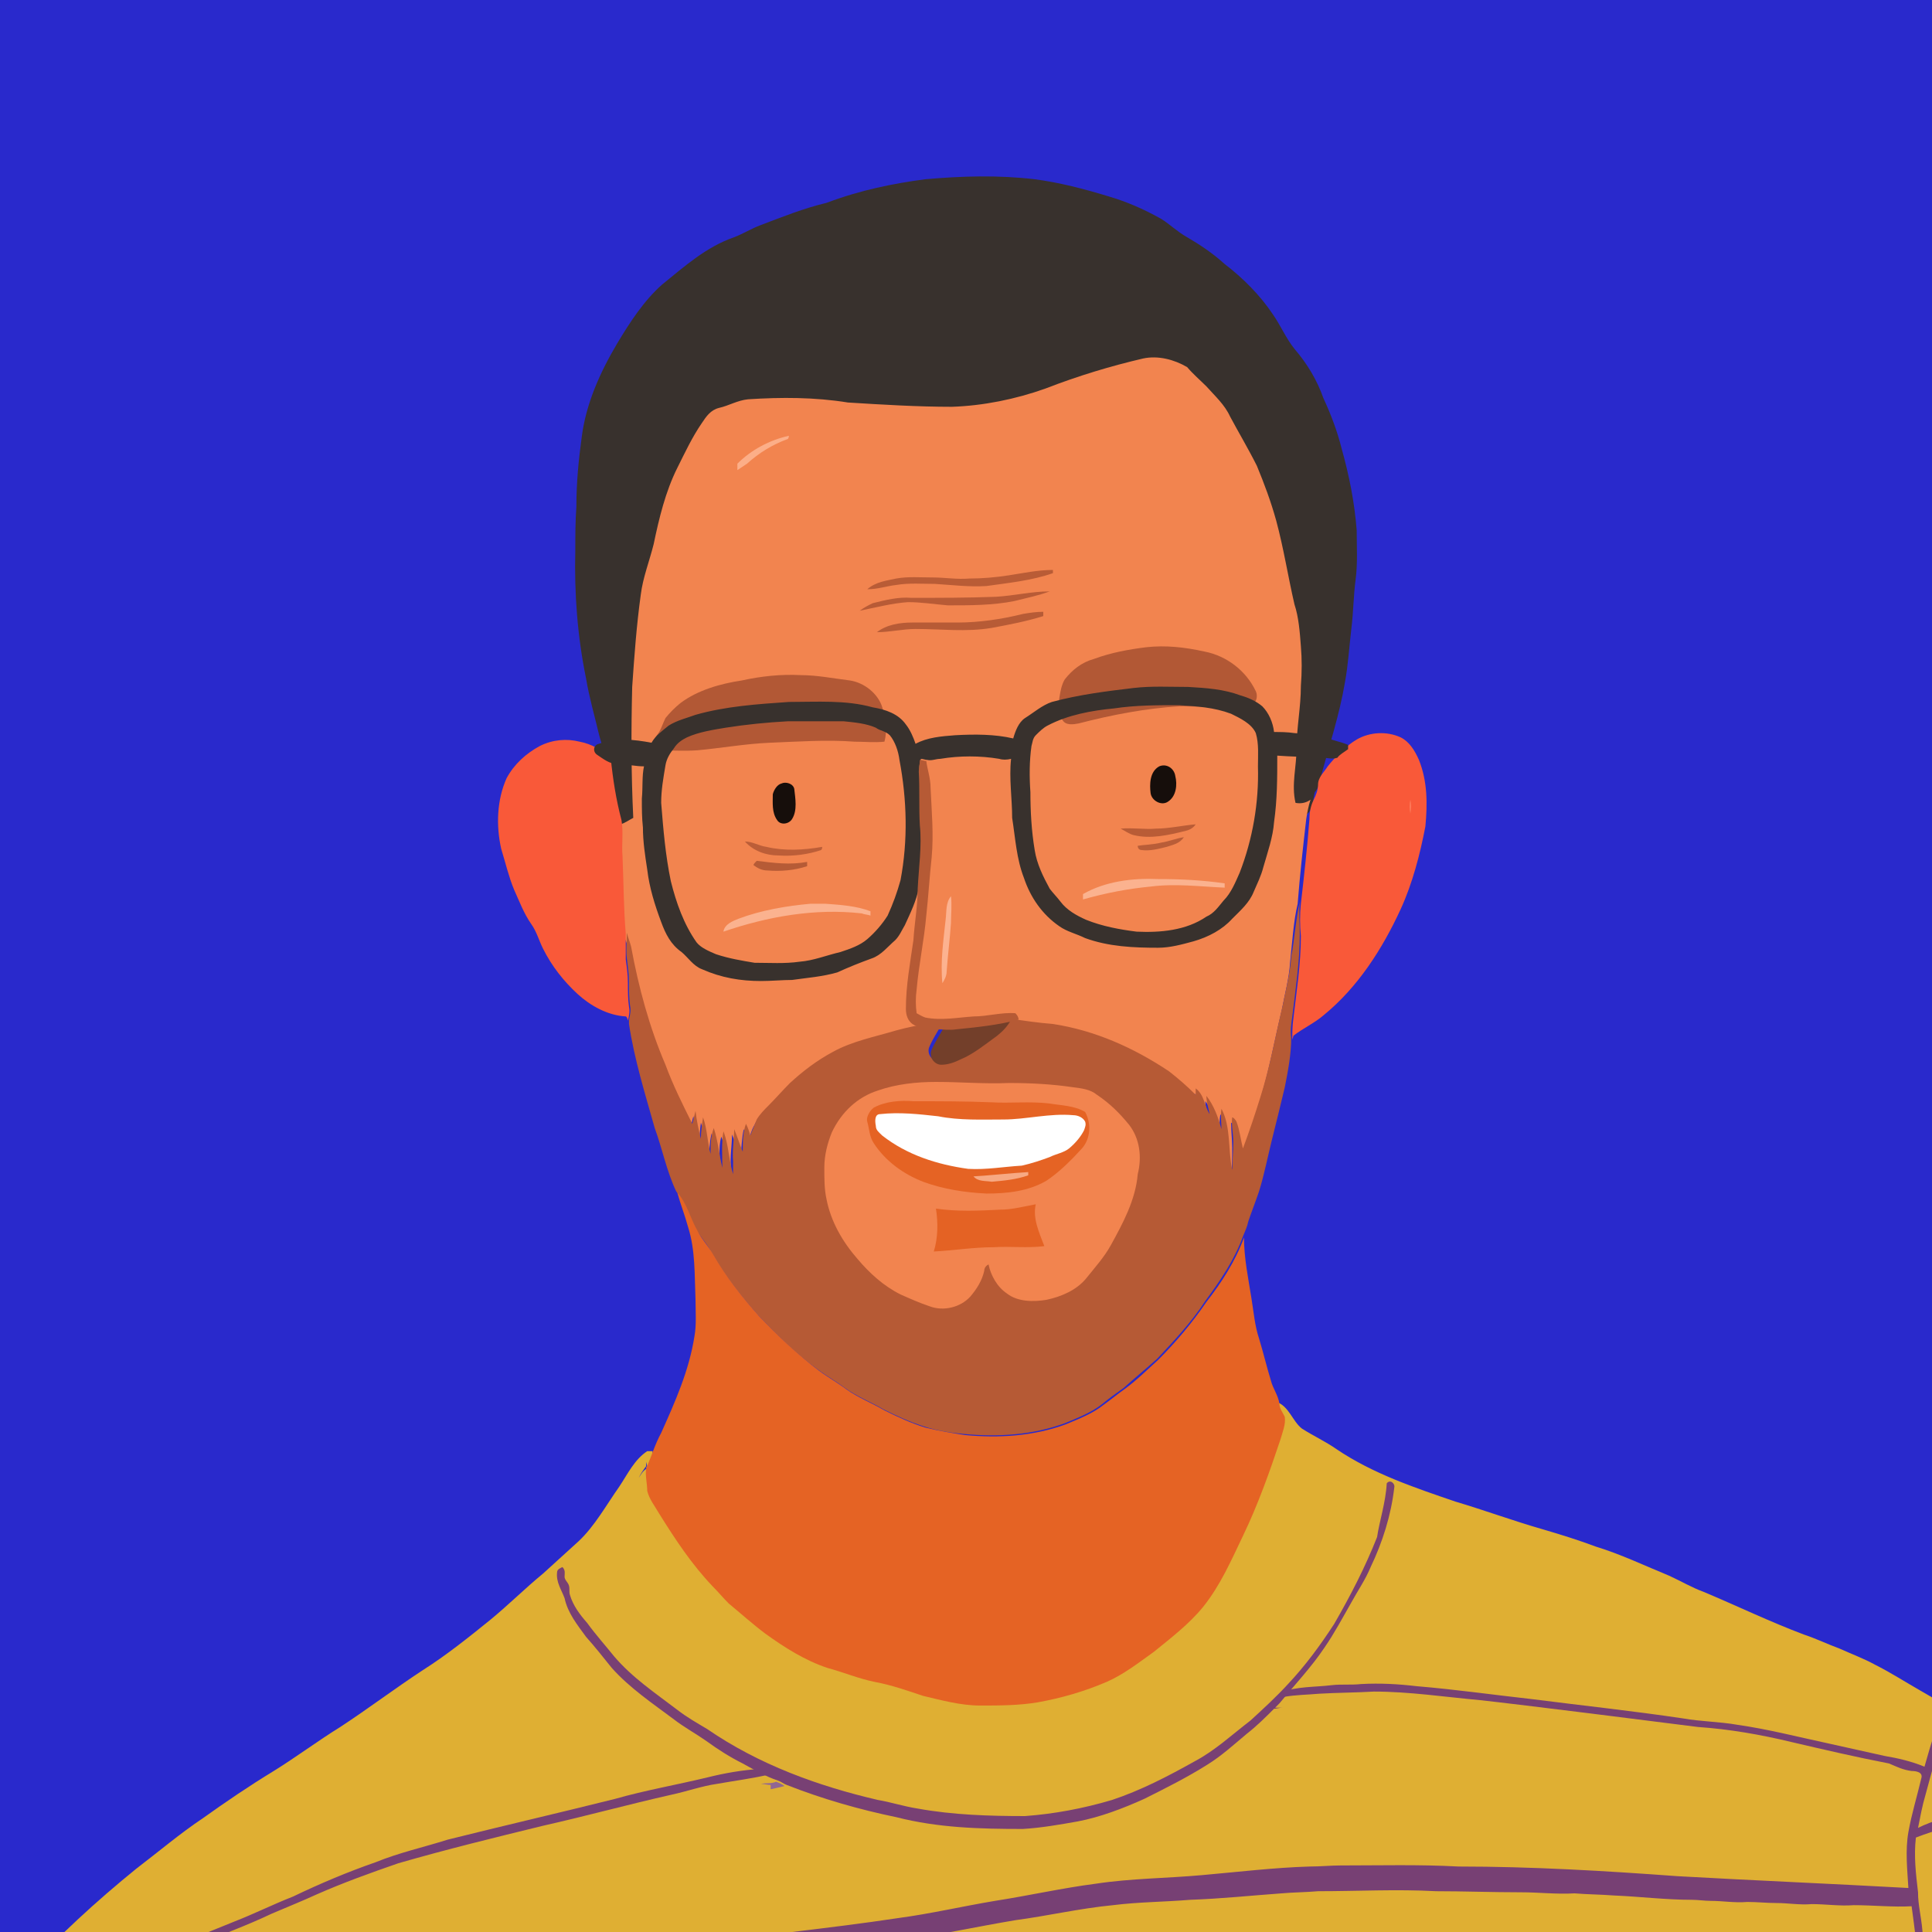 <?xml version="1.0" encoding="utf-8"?>
<!-- Generator: Adobe Illustrator 25.2.0, SVG Export Plug-In . SVG Version: 6.00 Build 0)  -->
<svg version="1.1" id="Layer_1" xmlns="http://www.w3.org/2000/svg" xmlns:xlink="http://www.w3.org/1999/xlink" x="0px" y="0px"
	 viewBox="0 0 180 180" style="enable-background:new 0 0 180 180;" xml:space="preserve">
<rect x="0" y="0" width="180" height="180" fill="#808080" stroke="none"/>
<style type="text/css">
	.st0{clip-path:url(#SVGID_2_);}
	.st1{fill:#38312D;}
	.st2{fill:#DFAF33;}
	.st3{fill:#F2844F;}
	.st4{fill:#FCAE88;}
	.st5{fill:#B95C36;}
	.st6{fill:#B85B36;}
	.st7{fill:#B75B36;}
	.st8{fill:#B25835;}
	.st9{fill:#F95939;}
	.st10{fill:#FD7858;}
	.st11{fill:#B95D38;}
	.st12{fill:#BC5E38;}
	.st13{fill:#B65B36;}
	.st14{fill:#FBB28F;}
	.st15{fill:#FCB290;}
	.st16{fill:#B65A35;}
	.st17{fill:#733F2A;}
	.st18{fill:#FFFEF3;}
	.st19{fill:#E56324;}
	.st20{fill:#E46224;}
	.st21{fill:#160E0B;}
	.st22{fill:#FFFFFF;}
	.st23{fill:#F7A983;}
	.st24{fill:#784074;}
	.st25{fill:#916693;}
	.st26{fill:#A88BA4;}
	.st27{fill:#774074;}
</style>
<g>
	<defs>
		<rect id="SVGID_1_" width="180" height="180"/>
	</defs>
	<use xlink:href="#SVGID_1_"  style="overflow:visible;fill:#2929CC;"/>
	<clipPath id="SVGID_2_">
		<use xlink:href="#SVGID_1_"  style="overflow:visible;"/>
	</clipPath>
	<g class="st0">
		<g>
			<g>
				<g>
					<path class="st1" d="M86.2,16.7c3.4-0.3,6.8-0.4,10.2,0c2.3,0.3,4.6,0.9,6.9,1.6c1.7,0.5,3.3,1.2,4.9,2.1
						c0.8,0.5,1.5,1.2,2.4,1.7c1.2,0.7,2.4,1.5,3.5,2.5c1.7,1.3,3.3,2.9,4.5,4.7c0.7,1,1.2,2.2,2,3.2c1.2,1.4,2.1,2.9,2.7,4.6
						c0.7,1.5,1.3,3.1,1.7,4.7c0.7,2.5,1.2,5,1.4,7.6c0,1.5,0.1,3.1-0.1,4.6s-0.2,3-0.4,4.6c-0.2,1.7-0.3,3.4-0.6,5
						c-0.5,3-1.5,6-2.3,9c-0.1,0.4-0.2,0.9-0.5,1.2c-0.2,0.7-0.1,1.6-0.8,2.1c-0.1,0.4-0.3,0.8-0.6,1.1c-0.5,0.5-1.4,0.4-1.8-0.1
						c-0.9-0.9-1.2-2.1-1.5-3.3c-0.2-0.7-0.3-1.5-0.6-2.1c-0.5-4-0.8-8-0.8-12c0-0.9,0.2-1.8-0.2-2.7c-1.2-3.6-2.3-7.2-3.6-10.8
						c-0.1-0.3-0.2-0.6-0.5-0.8c-1.7-1.5-3.7-2.8-5.7-3.9c-1.6-0.9-3.2-1.7-5-2.2c-0.8-0.1-1.5,0-2.3,0c-2.4,0-4.8,0-7.2,0.1
						c-1.3,0.1-2.6,0.2-3.9,0.4c-0.4,0-0.8,0.2-1.1,0.4c-0.2,0.1-0.7,0.1-0.7-0.2c-2.2,0.1-4.4,0.8-6.5,1.4c-3.3,1-6.5,2.5-9.7,4.1
						c-0.6,0.4-1.3,0.6-1.8,1.1c-1.5,1.8-2.9,3.8-3.9,6c-1.8,4-2.5,8.5-3.5,12.7c-0.2,0.6,0,1.2,0.1,1.8c0,2.1,0,4.3,0.1,6.5
						c0,0.4-0.1,0.8-0.2,1.2c0,1.1,0.1,2.1,0.1,3.3c0,0.4-0.3,0.7-0.4,1.1c-0.2,0.5-0.7,1-1,1.5c-0.4,0.5-1.3,0.4-1.6-0.2
						c-0.5-1-0.6-2.1-0.7-3.2c-0.1-1.7-0.3-3.4-0.5-5.2c-0.1-1.2-0.6-2.3-0.9-3.5c-0.4-1.7-0.9-3.4-1.2-5.2c-0.8-3.9-1.1-7.9-1-11.9
						c0-1.3,0-2.7,0.1-4.1c0-2.2,0.2-4.3,0.5-6.5c0.4-3.1,1.7-6,3.3-8.7c1.2-2,2.5-4,4.2-5.5c2.1-1.7,4.1-3.5,6.7-4.4
						c0.8-0.3,1.6-0.8,2.4-1.1c2.1-0.8,4.1-1.6,6.2-2.1C80.2,17.7,83.2,17.1,86.2,16.7z"/>
					<path class="st2" d="M209,208.5c-0.3-0.9-0.8-1.8-1.6-2.5v-0.9c-0.3-1.5-0.8-2.9-1.2-4.4c-0.3-0.9-0.6-1.8-0.9-2.7
						c-1.2-3.2-2.4-6.4-3.7-9.5c-1.1-2.3-2.3-4.5-3.6-6.6c-0.8-1.4-1.5-2.9-2.4-4.3c-0.6-1.1-1.2-2.2-1.9-3.3
						c-0.7-1.2-1.3-2.4-2-3.6c-0.7-1.1-1.3-2.3-2.1-3.3c-2.1-2.9-4.4-5.6-7.3-7.8c-1.1-0.8-2.2-1.4-3.4-2.1
						c-1.4-0.8-2.8-1.7-4.2-2.4c-1.1-0.6-2.2-1-3.3-1.5c-1.1-0.4-2.1-0.9-3.3-1.3c-3.2-1.2-6.3-2.7-9.4-4c-1.1-0.4-2.1-1-3.2-1.5
						c-2.2-0.9-4.5-2-6.8-2.7c-1.6-0.6-3.2-1.1-4.9-1.6c-2.8-0.8-5.5-1.8-8.2-2.6c-3.8-1.3-7.7-2.6-11.1-4.9c-1-0.7-2.1-1.2-3.2-1.9
						c-0.9-0.7-1.2-2.1-2.4-2.5c0,0.2,0,0.4,0,0.7c-0.2-0.1-0.4-0.4-0.8-0.3c-0.1,0.4,0.4,0.5,0.4,0.8c-1.4,1.8-3.3,3.1-5.2,4.2
						c-1.6,0.8-3.1,1.8-4.9,2.5c-3.7,1.5-7.6,3-11.6,3.8c-3.3,0.7-6.8,0.8-10.2,0.6c-3.6-0.1-7.2-0.6-10.8-1.4
						c-2.5-0.6-5-1.3-7.5-2.2c-1.3-0.5-2.7-1.1-4.1-1.6c-1.1-0.4-2.2-0.8-3.3-1.2c-0.3-0.2-0.5,0-0.7,0.2l0.1,0.1
						c-0.4,0.2-0.6,0.6-0.8,0.9c0.2-0.4,0.4-0.7,0.7-1.1c0-0.1,0-0.3,0-0.4l0.1,0.4c0.1-0.1,0.3-0.3,0.4-0.4c0-0.3,0.1-0.7,0.1-1
						c-0.1,0-0.4,0-0.5,0c-1.2,0.8-1.8,2.1-2.6,3.3c-1.2,1.7-2.3,3.7-3.8,5.1c-1.1,1-2.2,2-3.3,3c-1.7,1.4-3.2,2.9-4.9,4.3
						c-2.1,1.7-4.1,3.3-6.3,4.7c-2.6,1.7-5.1,3.6-7.7,5.3c-2.1,1.3-4.1,2.8-6.2,4.1c-2.3,1.4-4.5,2.9-6.6,4.4
						c-2.1,1.4-4.1,3.1-6.2,4.7c-3.7,3-7.3,6.3-10.5,9.8c-0.8,0.9-1.7,1.9-2.4,3c-1.2,1.8-2.5,3.7-3.6,5.6c-1.4,2.7-2.7,5.4-3.5,8.3
						c-0.7,2.5-1.2,5.1-1.5,7.7L209,208.5L209,208.5z"/>
				</g>
				<g>
					<path class="st3" d="M106.5,33.4c1.4-0.3,2.9,0.1,4.1,0.8c0.6,0.7,1.2,1.2,1.8,1.8c0.8,0.9,1.7,1.7,2.2,2.8
						c0.8,1.5,1.7,3,2.5,4.6c0.7,1.7,1.3,3.3,1.8,5.1c0.7,2.6,1.1,5.2,1.7,7.8c0.4,1.2,0.5,2.6,0.6,3.9c0.1,1.2,0.1,2.4,0,3.7
						c0,2-0.4,3.9-0.4,5.8c0,1.7-0.5,3.4-0.1,5.1c0.5,0.1,1,0,1.4-0.3c-0.2,0.6-0.3,1.2-0.4,1.8c-0.3,2.6-0.6,5.3-0.8,7.9
						c-0.4,1.7-0.5,3.6-0.7,5.4c-0.1,1.6-0.5,3-0.8,4.6c-0.7,2.9-1.2,5.8-2.1,8.6c-0.5,1.6-1,3.2-1.6,4.7c-0.2-0.8-0.3-1.7-0.6-2.5
						c0-0.2-0.2-0.3-0.4-0.4c0,0.8,0.1,1.6,0.1,2.3c0,0.8,0,1.7-0.1,2.6c-0.4-1.9-0.1-3.9-1-5.7c-0.1,0.6-0.1,1.2,0,1.9
						c-0.4-1.1-0.7-2.2-1.4-3.1c0,0.6,0.2,1.1,0.3,1.7c-0.5-0.8-0.5-1.8-1.3-2.4c0,0.2,0,0.4,0,0.6c-0.8-0.8-1.7-1.6-2.5-2.2
						c-3.2-2.2-6.9-3.8-10.8-4.4c-1.3-0.2-2.7-0.3-4-0.5c0,0-0.3-0.4-0.3-0.5c-0.6,0.1-1.2,0.4-1.8,0.4c-0.6,0.1-1.3,0.1-1.9,0.2
						c-2.3,0.1-4.6,0.4-6.7,1c-2,0.5-4.1,0.9-5.9,2c-1.5,0.8-2.7,1.8-4,2.9c-0.7,0.6-1.3,1.4-2,2.1c-0.4,0.4-0.9,0.8-1.1,1.3
						c-0.3,0.5-0.4,1-0.6,1.5c-0.1-0.4-0.3-0.7-0.4-1.1c-0.2,0.8-0.2,1.7-0.3,2.6c-0.3-0.7-0.5-1.4-0.8-2.1c0,1-0.2,2.1-0.1,3
						c0,0.4,0,0.8,0,1.2c-0.4-1.3-0.4-2.7-0.9-4c-0.3,1.1-0.1,2.2-0.1,3.4c-0.3-1.2-0.4-2.5-0.8-3.7c-0.2,0.8-0.2,1.6-0.3,2.4
						c-0.4-1.1-0.3-2.3-0.7-3.4c-0.1,0.7-0.1,1.3-0.2,2c-0.2-0.9-0.3-1.7-0.5-2.6c-0.1,0.4-0.2,0.8-0.3,1.2
						c-0.9-1.8-1.8-3.7-2.5-5.5c-1.5-3.5-2.6-7.3-3.2-11c-0.1-0.4-0.2-0.9-0.4-1.3C58,85,58,82.6,57.9,80.2c0-1.2,0.1-2.3-0.1-3.4
						c0.4-0.1,0.8-0.4,1.2-0.6c-0.2-4.1-0.2-8.2-0.1-12.2c0.2-2.9,0.4-5.7,0.8-8.6c0.2-1.6,0.8-3.1,1.2-4.7c0.5-2.4,1.1-4.9,2.2-7.1
						c0.7-1.4,1.4-2.9,2.3-4.2c0.4-0.6,0.8-1.2,1.6-1.4c0.9-0.2,1.7-0.7,2.7-0.8c3.1-0.2,6.2-0.2,9.3,0.3c3.2,0.2,6.5,0.4,9.7,0.4
						c2.9-0.1,5.9-0.7,8.7-1.7C100.5,35,103.5,34.1,106.5,33.4z"/>
					<path class="st4" d="M68.7,43.2c1.3-1.3,3-2.2,4.8-2.6c0,0,0,0.2-0.1,0.3c-1.4,0.5-2.7,1.3-3.8,2.3c-0.3,0.2-0.6,0.4-0.9,0.6
						C68.7,43.6,68.7,43.4,68.7,43.2z"/>
					<path class="st5" d="M94,53.6c1.3-0.2,2.7-0.5,4.1-0.5c0,0.1,0,0.2,0,0.3c-2,0.7-4.1,0.9-6.2,1.2c-1.6,0.1-3.2-0.1-4.8-0.2
						c-1.2,0-2.4-0.1-3.6,0.1c-0.9,0.1-1.7,0.4-2.7,0.4c0.8-0.7,1.8-0.8,2.7-1c1.1-0.2,2.2-0.1,3.4-0.1c1.1,0,2.3,0.2,3.4,0.1
						C91.5,53.9,92.7,53.8,94,53.6z"/>
					<path class="st6" d="M92.8,55.6c1.7-0.1,3.3-0.5,5-0.5c-1.1,0.4-2.1,0.6-3.3,0.9c-2,0.4-4.1,0.4-6.2,0.4
						c-1.2-0.1-2.5-0.3-3.7-0.3c-1.5,0.1-3,0.5-4.5,0.8c0.4-0.3,0.8-0.5,1.2-0.7c1.2-0.3,2.4-0.6,3.6-0.5
						C87.6,55.7,90.2,55.7,92.8,55.6z"/>
					<path class="st7" d="M95.3,57.2c0.6-0.1,1.2-0.2,1.9-0.2c0,0.1,0,0.3,0,0.4c-1.6,0.5-3.2,0.8-4.8,1.1c-2.4,0.4-4.7,0.1-7.1,0.1
						c-1.2,0-2.4,0.3-3.6,0.3c0.9-0.7,2.1-0.9,3.3-0.9c1.4,0,2.8,0,4.2,0C91.2,58,93.3,57.7,95.3,57.2z"/>
					<path class="st8" d="M106.8,60.3c1.8-0.2,3.6,0,5.4,0.4c2.1,0.4,3.9,1.8,4.8,3.7c0.2,0.4,0.1,1.1-0.4,1.2
						c-2.2,0.5-4.5,0.2-6.7,0.2c-3.2,0.2-6.3,0.8-9.4,1.6c-0.5,0.1-1.2,0.2-1.5-0.3c-0.4-0.6-0.4-1.4-0.3-2.1
						c0.1-0.6,0.2-1.2,0.5-1.7c0.7-0.9,1.6-1.6,2.7-1.9C103.5,60.8,105.2,60.5,106.8,60.3z"/>
					<path class="st8" d="M69.1,63.4c1.8-0.4,3.7-0.6,5.5-0.5c1.5,0,3,0.3,4.6,0.5c1.3,0.2,2.6,1.2,3,2.5c0.3,1,0.5,2.1,0.2,3.2
						c-0.9,0.1-1.9,0-2.8,0c-2.6-0.2-5.3,0-7.9,0.1c-2.3,0.1-4.5,0.5-6.7,0.7c-1.3,0.1-2.7,0-4.1,0c0-0.5,0-1,0.3-1.4
						c0.4-0.5,0.5-1,0.8-1.6c0.4-0.5,0.9-1,1.4-1.4C65,64.3,67.1,63.7,69.1,63.4z"/>
					<path class="st9" d="M126.4,68.9c1.2-0.7,2.8-0.8,4.1-0.2c0.8,0.4,1.3,1.2,1.7,2.1c0.8,2,0.8,4.1,0.6,6.2
						c-0.5,2.6-1.2,5.3-2.3,7.7c-1.7,3.7-4,7.3-7.2,9.9c-0.8,0.7-1.9,1.2-2.8,1.9c0,0.1-0.1,0.3-0.1,0.4c0-0.7,0-1.3,0.1-2
						c0.3-2.6,0.7-5.1,0.7-7.7c-0.1-1-0.1-2,0-3c0.3-2.6,0.6-5.3,0.8-7.9c0-0.6,0.1-1.2,0.4-1.8c0.2-0.4,0.4-0.9,0.4-1.4
						c0-0.7,0.6-1.2,0.9-1.7C124.5,70.4,125.4,69.5,126.4,68.9z"/>
					<path class="st9" d="M50.3,69.5c1.2-0.6,2.5-0.7,3.7-0.4c1.1,0.2,2.1,0.8,2.9,1.5c0.2,2,0.5,3.9,1,5.8c0.2,1.1,0,2.3,0.1,3.4
						c0.1,2.4,0.1,4.8,0.3,7.2c0,0.8,0,1.6,0,2.4c0.1,0.7,0.2,1.4,0.2,2.2c0,0.7,0,1.5,0.1,2.2c0.1,0.4,0,0.9-0.1,1.3
						c0-0.1-0.1-0.4-0.2-0.4c-1.7-0.1-3.3-1-4.5-2.1c-1.3-1.2-2.4-2.6-3.2-4.2c-0.4-0.8-0.6-1.6-1.1-2.3c-0.7-1-1.1-2.1-1.6-3.2
						c-0.5-1.2-0.8-2.5-1.2-3.8c-0.5-2.2-0.4-4.6,0.5-6.6C47.9,71.2,49,70.2,50.3,69.5z"/>
					<path class="st10" d="M131.4,75.8c-0.1-0.4-0.1-0.9,0-1.3C131.5,74.9,131.5,75.3,131.4,75.8z"/>
					<path class="st5" d="M107.7,77.2c1.2,0,2.5-0.3,3.7-0.4c-0.2,0.3-0.5,0.5-0.9,0.6c-1.6,0.4-3.3,0.8-4.9,0.4
						c-0.4-0.1-0.8-0.4-1.2-0.6C105.6,77.1,106.7,77.3,107.7,77.2z"/>
					<path class="st11" d="M108.2,78.5c0.7-0.1,1.4-0.4,2.1-0.5c-0.4,0.6-1,0.7-1.6,0.9c-0.8,0.2-1.6,0.4-2.3,0.3
						c-0.3,0-0.4-0.2-0.4-0.4C106.6,78.7,107.4,78.7,108.2,78.5z"/>
					<path class="st12" d="M69.4,78.4c0.7,0,1.3,0.4,2,0.5c1.7,0.4,3.5,0.3,5.2,0c0,0.1,0,0.2-0.1,0.3c-1.2,0.4-2.6,0.6-4,0.5
						C71.4,79.7,70.2,79.3,69.4,78.4z"/>
					<path class="st13" d="M70.2,80.6c0-0.1,0.2-0.3,0.3-0.4c1.6,0.2,3.1,0.4,4.7,0.1c0,0.1,0,0.3,0,0.4c-1.2,0.4-2.5,0.5-3.7,0.4
						C71,81.1,70.6,80.9,70.2,80.6z"/>
					<path class="st14" d="M100.9,83.3c2.1-1.2,4.6-1.5,7-1.4c2.1,0,4.1,0.1,6.2,0.4c0,0.1,0,0.3,0,0.4c-2.3-0.1-4.6-0.4-6.9-0.1
						c-2.1,0.2-4.2,0.6-6.3,1.2C100.9,83.7,100.9,83.5,100.9,83.3z"/>
					<path class="st15" d="M88.1,85.7c0.1-0.8,0-1.6,0.5-2.2c0.1,0.8,0,1.7,0,2.5c-0.1,1.5-0.3,3-0.4,4.5c0,0.4-0.2,0.8-0.4,1.1
						C87.6,89.6,87.9,87.6,88.1,85.7z"/>
					<path class="st16" d="M121.1,84c-0.1,1,0,2,0,3c0,2.6-0.4,5.2-0.7,7.7c-0.1,0.7-0.2,1.3-0.1,2c0,1.5-0.3,3.1-0.6,4.6
						c-0.4,1.7-0.8,3.3-1.2,4.9c-0.4,1.6-0.7,3.2-1.2,4.8c-0.3,0.9-0.7,1.9-1,2.8c-0.1,0.5-0.3,0.9-0.5,1.4c-0.8,2.2-2.1,4.1-3.5,6
						c-1.3,2-2.9,3.7-4.5,5.4c-1,0.9-2.1,1.8-3.1,2.7c-0.7,0.5-1.4,1-2,1.5c-1,0.8-2.3,1.3-3.5,1.8c-3,1.1-6.2,1.3-9.4,1
						c-1.2-0.1-2.5-0.3-3.7-0.7c-1.3-0.4-2.6-1-3.8-1.6c-1.2-0.7-2.5-1.2-3.6-2c-0.8-0.6-1.7-1.1-2.5-1.7c-2.1-1.5-3.9-3.3-5.6-5.1
						c-1.6-1.8-3.1-3.7-4.3-5.8c-0.4-0.8-1-1.4-1.4-2.1c-0.7-1.2-1-2.5-1.9-3.6c-0.9-1.9-1.3-4-2-5.9c-0.9-3.2-1.9-6.4-2.4-9.7
						c0-0.1,0-0.2,0-0.4c0.1-0.4,0.2-0.9,0.1-1.3c-0.1-0.7-0.1-1.4-0.1-2.2c0-0.7-0.1-1.4-0.2-2.2c-0.1-0.8,0-1.6,0-2.4
						c0.1,0.4,0.3,0.9,0.4,1.3c0.7,3.8,1.7,7.5,3.2,11c0.7,1.9,1.6,3.7,2.5,5.5c0.1-0.4,0.2-0.8,0.3-1.2c0.1,0.9,0.3,1.8,0.5,2.6
						c0-0.7,0.1-1.3,0.2-2c0.4,1.1,0.4,2.3,0.7,3.4c0-0.8,0-1.6,0.3-2.4c0.4,1.2,0.5,2.5,0.8,3.7c0-1.1-0.1-2.3,0.1-3.4
						c0.5,1.3,0.5,2.7,0.9,4c0-0.4,0-0.8,0-1.2c-0.1-1,0.1-2.1,0.1-3c0.3,0.7,0.5,1.4,0.8,2.1c0-0.9,0-1.8,0.3-2.6
						c0.2,0.4,0.3,0.7,0.4,1.1c0.2-0.5,0.4-1,0.6-1.5c0.3-0.5,0.7-0.9,1.1-1.3c0.7-0.7,1.3-1.4,2-2.1c1.2-1.1,2.5-2.1,4-2.9
						c1.8-1,3.9-1.4,5.9-2c2.2-0.6,4.5-0.9,6.7-1c-0.8,0.2-1.7,0.4-2.5,0.5c-0.4,0.7-0.8,1.3-1.1,2c-0.3,0.6,0.2,1.4,0.9,1.4
						c0.6,0,1.2-0.2,1.8-0.5c1.2-0.6,2.4-1.4,3.4-2.2c0.5-0.4,1-0.9,1.3-1.5c0,0,0.1,0.1,0.1,0.2c1.3,0.2,2.7,0.4,4,0.5
						c3.9,0.6,7.5,2.2,10.8,4.4c0.9,0.7,1.7,1.4,2.5,2.2c0-0.2,0-0.4,0-0.6c0.8,0.6,0.8,1.6,1.3,2.4c-0.1-0.5-0.3-1.1-0.3-1.7
						c0.7,0.9,1.1,2,1.4,3.1c0-0.6-0.1-1.2,0-1.9c0.9,1.7,0.6,3.8,1,5.7c0-0.8,0.1-1.7,0.1-2.6c0-0.8-0.2-1.6-0.1-2.3
						c0.1,0,0.3,0.2,0.4,0.4c0.3,0.8,0.4,1.7,0.6,2.5c0.6-1.6,1.1-3.1,1.6-4.7c0.9-2.8,1.4-5.7,2.1-8.6c0.3-1.5,0.7-3,0.8-4.6
						C120.6,87.6,120.7,85.8,121.1,84z"/>
					<path class="st14" d="M68.8,85.6c2.1-0.8,4.5-1.2,6.7-1.4c0.4,0,0.9,0,1.4,0c1.4,0.1,2.9,0.2,4.2,0.7c0,0.1,0,0.2,0,0.4
						c-0.3-0.1-0.6-0.1-0.8-0.2c-4.4-0.5-8.8,0.3-12.9,1.7C67.5,86.1,68.3,85.8,68.8,85.6z"/>
					<path class="st17" d="M92.2,95.1c0.6-0.1,1.2-0.3,1.8-0.4c0,0.1,0.1,0.2,0.2,0.3c-0.3,0.6-0.8,1.1-1.3,1.5
						c-1.1,0.8-2.2,1.7-3.4,2.2c-0.6,0.3-1.2,0.5-1.8,0.5c-0.7,0-1.2-0.8-0.9-1.4c0.3-0.7,0.7-1.3,1.1-2c0.8-0.1,1.7-0.3,2.5-0.5
						C90.9,95.2,91.5,95.2,92.2,95.1z"/>
					<path class="st3" d="M81.8,101.6c1.7-0.6,3.6-0.8,5.4-0.8c2.3,0,4.5,0.2,6.8,0.1c2,0,4,0.1,6,0.4c0.8,0.1,1.6,0.2,2.2,0.7
						c1.2,0.8,2.1,1.7,3,2.8c1,1.3,1.2,3,0.8,4.6c-0.2,2.4-1.4,4.6-2.5,6.6c-0.6,1.1-1.5,2.1-2.3,3.1c-0.9,1.1-2.3,1.7-3.7,2
						c-1.2,0.2-2.7,0.2-3.7-0.6c-0.9-0.6-1.5-1.7-1.7-2.7c-0.2,0.1-0.4,0.3-0.4,0.6c-0.2,0.9-0.7,1.7-1.3,2.4
						c-0.9,1-2.5,1.4-3.8,0.9c-0.9-0.3-1.8-0.7-2.7-1.1c-1.6-0.8-2.9-2-4-3.3c-1.4-1.6-2.5-3.5-2.9-5.6c-0.2-0.9-0.2-1.9-0.2-2.9
						c0-1.2,0.3-2.3,0.7-3.3C78.4,103.6,79.9,102.2,81.8,101.6z"/>
					<path class="st18" d="M97.9,105c0.5,0,1,0,1.4,0.1c-0.2,0.1-0.4,0.3-0.6,0.4C98.5,105.3,98.2,105.2,97.9,105z"/>
					<path class="st19" d="M63.1,111.1c0.9,1,1.2,2.4,1.9,3.6c0.4,0.8,1,1.4,1.4,2.1c1.2,2.1,2.7,4,4.3,5.8c1.7,1.8,3.6,3.6,5.6,5.1
						c0.8,0.6,1.7,1.1,2.5,1.7c1.1,0.8,2.4,1.3,3.6,2c1.2,0.6,2.5,1.2,3.8,1.6c1.2,0.3,2.4,0.5,3.7,0.7c3.2,0.3,6.4,0.1,9.4-1
						c1.2-0.5,2.5-1,3.5-1.8c0.7-0.5,1.3-1,2-1.5c1.1-0.8,2.1-1.8,3.1-2.7c1.7-1.7,3.2-3.5,4.5-5.4c1.4-1.8,2.7-3.8,3.5-6
						c0,1.9,0.4,3.8,0.7,5.7c0.2,1.2,0.3,2.5,0.7,3.7c0.4,1.3,0.7,2.6,1.1,3.9c0.2,0.8,0.7,1.4,0.8,2.2c0,0.4,0.3,0.8,0.5,1.2
						c0.1,0.7-0.2,1.4-0.4,2.1c-1,3-2.1,6.1-3.5,9c-1.1,2.3-2.1,4.6-3.7,6.6c-1.3,1.6-3,2.9-4.6,4.2c-1.4,1-2.8,2.1-4.4,2.8
						c-2.1,0.9-4.2,1.5-6.4,1.9c-1.8,0.3-3.6,0.3-5.4,0.3s-3.6-0.5-5.3-0.9c-1.5-0.5-2.9-1-4.5-1.3c-1.5-0.3-2.9-0.9-4.4-1.3
						c-2.1-0.7-4-1.9-5.8-3.2c-1.2-0.9-2.3-1.9-3.4-2.8c-0.5-0.5-1-1.1-1.5-1.6c-2-2.1-3.5-4.4-5-6.8c-0.4-0.7-0.9-1.3-1.1-2.1
						c0-0.7-0.2-1.4-0.1-2.1c0.5-1.1,0.8-2.2,1.4-3.3c1.3-2.9,2.6-5.8,3.1-9c0.2-1.1,0.1-2.3,0.1-3.4c-0.1-2.3,0-4.6-0.7-6.8
						C63.8,113.2,63.4,112.2,63.1,111.1z"/>
					<path class="st20" d="M93.2,112.7c1.1,0,2.2-0.3,3.3-0.5c-0.3,1.3,0.3,2.6,0.8,3.9c-1.6,0.2-3.2,0-4.7,0.1
						c-1.9,0-3.7,0.3-5.6,0.4c0.4-1.3,0.4-2.7,0.2-4C89.2,112.9,91.2,112.8,93.2,112.7z"/>
				</g>
				<g>
					<path class="st1" d="M105.6,64.1c1.7-0.2,3.4-0.1,5.1-0.1c1.7,0.1,3.3,0.2,4.9,0.8c0.7,0.2,1.4,0.5,2,1c0.6,0.6,1,1.5,1.1,2.4
						c0.6,0,1.2,0,1.9,0.1c1,0.1,2,0.1,2.9,0.4c0.7,0.3,1.4,0.4,2.1,0.7c0,0.1,0,0.3,0,0.4c-0.4,0.3-0.8,0.5-1,0.8
						c-0.6,0.2-1.2-0.1-1.8,0c-1.3-0.1-2.5-0.1-3.8-0.2c0,2.1,0,4.1-0.3,6.2c-0.1,1.4-0.6,2.8-1,4.2c-0.2,0.8-0.6,1.6-0.9,2.3
						c-0.4,1-1.2,1.7-2,2.5c-0.9,1-2.2,1.7-3.6,2.1c-1.1,0.3-2.2,0.6-3.3,0.6c-2.3,0-4.6-0.1-6.8-0.9c-0.8-0.4-1.7-0.6-2.4-1.1
						c-1.6-1.1-2.7-2.7-3.3-4.5c-0.7-1.8-0.8-3.7-1.1-5.6c0-1.8-0.3-3.7-0.1-5.5c-0.4,0.1-0.8,0.1-1.1,0c-1.8-0.3-3.7-0.3-5.5,0
						c-0.4,0-0.8,0.2-1.2,0.1c-0.2,0-0.4-0.1-0.6-0.1c-0.1,0.4-0.2,0.7-0.1,1.1c0.1,1.7,0,3.3,0.1,5c0.2,2-0.1,4-0.2,5.9
						c-0.2,1.2-0.8,2.4-1.3,3.5c-0.3,0.5-0.5,1-0.9,1.4c-0.7,0.6-1.3,1.4-2.2,1.7c-1.1,0.4-2.1,0.8-3.2,1.3
						c-1.4,0.4-2.8,0.5-4.2,0.7c-0.9,0-1.9,0.1-2.9,0.1c-1.9,0-3.7-0.3-5.5-1.1c-0.8-0.3-1.3-1.1-1.9-1.6c-1-0.7-1.5-1.7-1.9-2.8
						c-0.6-1.6-1.1-3.2-1.3-4.9c-0.2-1.3-0.4-2.6-0.4-3.9c-0.1-0.9-0.1-1.8-0.1-2.7c0.1-1,0-2.1,0.2-3c-0.8,0-1.6-0.2-2.4-0.2
						c-0.8,0-1.4-0.5-2-0.9c-0.4-0.3-0.3-0.9,0.2-1c1.6-0.6,3.3-0.4,4.9-0.1c0.4-0.7,1-1.1,1.6-1.6c0.8-0.5,1.7-0.7,2.5-1
						c2.8-0.8,5.8-1,8.7-1.2c2.6,0,5.3-0.2,7.8,0.5c1.2,0.2,2.4,0.6,3.1,1.6c0.4,0.5,0.7,1.2,0.9,1.8c1.1-0.6,2.4-0.7,3.7-0.8
						c1.8-0.1,3.7-0.1,5.4,0.3c0.2-0.7,0.5-1.5,1.1-1.9c0.8-0.5,1.6-1.2,2.5-1.5C100.6,64.7,103.1,64.4,105.6,64.1z M103.8,66
						c-2.1,0.2-4.3,0.6-6.2,1.6c-0.4,0.2-0.8,0.6-1.1,0.9c-0.3,0.3-0.3,0.7-0.4,1c-0.2,1.4-0.2,2.9-0.1,4.3c0,1.8,0.1,3.6,0.4,5.4
						c0.2,1.3,0.8,2.5,1.4,3.6c0.3,0.4,0.7,0.8,1,1.2c0.6,0.8,1.5,1.3,2.4,1.7c1.5,0.6,3.1,0.9,4.7,1.1c2.2,0.1,4.6-0.1,6.5-1.4
						c0.7-0.3,1.1-0.9,1.6-1.5c0.7-0.7,1.1-1.7,1.5-2.6c1.2-3.1,1.8-6.5,1.7-9.9c0-1,0.1-2.1-0.2-3.1c-0.4-0.9-1.5-1.4-2.3-1.8
						c-1.6-0.6-3.2-0.7-4.9-0.8C107.8,65.7,105.8,65.7,103.8,66z M73.4,67.2c-1.9,0.1-3.9,0.3-5.8,0.6c-1.2,0.2-2.5,0.4-3.6,0.9
						c-0.4,0.2-0.9,0.5-1.2,1c-0.4,0.5-0.7,1-0.8,1.6c-0.2,1.2-0.4,2.3-0.4,3.5c0.2,2.5,0.4,4.9,0.9,7.3c0.5,2,1.2,4,2.4,5.7
						c0.4,0.5,1.1,0.8,1.8,1.1c1.2,0.4,2.4,0.6,3.6,0.8c1.4,0,2.8,0.1,4.2-0.1c1.3-0.1,2.5-0.6,3.8-0.9c0.9-0.3,1.8-0.6,2.5-1.2
						s1.4-1.4,1.9-2.2c0.5-1.1,0.9-2.2,1.2-3.3c0.7-3.7,0.6-7.5-0.1-11.2c-0.1-0.8-0.4-1.7-0.9-2.3c-0.4-0.4-0.9-0.4-1.3-0.7
						c-0.9-0.4-2-0.5-3-0.6C76.8,67.2,75.1,67.2,73.4,67.2z"/>
					<path class="st16" d="M85.7,70.8c0.2,0,0.4,0.1,0.6,0.1c0.1,0.8,0.4,1.6,0.4,2.5c0.1,2.2,0.3,4.3,0.1,6.5
						c-0.2,1.8-0.3,3.6-0.5,5.4c-0.2,2.3-0.7,4.6-0.9,6.9c-0.1,0.7-0.1,1.5,0,2.2c0.2,0.1,0.5,0.3,0.8,0.4c1.5,0.3,3,0,4.5-0.1
						c1.3,0,2.6-0.4,3.9-0.3c0.2,0.2,0.3,0.4,0.3,0.6c-1.9,0.5-3.8,0.7-5.8,0.9c-0.6,0.1-1.2,0-1.9,0c-0.8,0-1.6-0.1-2.2-0.5
						c-0.4-0.3-0.6-0.8-0.6-1.4c0-2.2,0.4-4.3,0.7-6.4c0.1-1.6,0.4-3.2,0.4-4.8c0.1-2,0.4-4,0.2-5.9c-0.1-1.7,0-3.3-0.1-5
						C85.6,71.5,85.7,71.2,85.7,70.8z"/>
					<path class="st21" d="M108,71.4c0.7-0.3,1.4,0.2,1.5,0.9c0.2,0.8,0.1,1.9-0.7,2.4c-0.6,0.4-1.5-0.1-1.6-0.8
						C107.1,73.1,107.1,71.9,108,71.4z"/>
					<path class="st21" d="M72.8,73c0.4-0.2,1.1,0,1.2,0.5c0.1,0.9,0.3,2-0.2,2.8c-0.3,0.5-1.1,0.6-1.4,0.1C71.9,75.7,72,74.8,72,74
						C72.1,73.6,72.4,73.1,72.8,73z"/>
					<path class="st19" d="M81.4,103.2c1.1-0.6,2.5-0.7,3.7-0.6c2.5,0,4.9,0,7.3,0.1c1.7,0.1,3.5-0.1,5.3,0.1
						c1.2,0.2,2.4,0.2,3.4,0.8c0.6,1.1,0.5,2.5-0.3,3.4c-1,1.1-2.1,2.2-3.3,3c-1.7,1-3.7,1.2-5.6,1.2c-2-0.1-4-0.4-5.9-1.1
						c-1.8-0.7-3.5-1.9-4.6-3.6c-0.4-0.6-0.4-1.3-0.6-2C80.7,104.2,80.9,103.6,81.4,103.2z"/>
					<path class="st22" d="M82,103.8c1.8-0.2,3.6,0,5.4,0.2c2,0.4,4.1,0.3,6.1,0.3c2.1,0,4.3-0.6,6.5-0.4c0.4,0,0.9,0.2,1.1,0.6
						c0.1,0.3,0,0.5-0.1,0.8c-0.3,0.6-0.8,1.2-1.4,1.7c-0.5,0.4-1.2,0.5-1.8,0.8c-0.8,0.3-1.7,0.6-2.6,0.8c-1.7,0.1-3.3,0.4-5,0.3
						c-2.9-0.4-5.7-1.3-8-3.1c-0.3-0.3-0.6-0.5-0.6-0.9C81.5,104.4,81.5,103.8,82,103.8z"/>
					<path class="st23" d="M90.7,109.6c1.7-0.1,3.4-0.3,5.1-0.4c0,0,0,0.2,0,0.3c-1.1,0.4-2.3,0.5-3.4,0.6
						C91.8,110,91.1,110.1,90.7,109.6z"/>
					<path class="st24" d="M129.2,138.2c0.3-0.4,0.8,0,0.7,0.4c-0.3,2.6-1.1,5.1-2.2,7.4c-0.5,1.2-1.2,2.2-1.8,3.3
						c-0.8,1.4-1.6,2.9-2.5,4.2c-1.2,1.8-2.8,3.5-4.2,5.2c-0.1,0.1-0.3,0.3-0.4,0.4c0.2,0,0.4,0,0.7,0c-0.3,0-0.6,0.1-0.8,0.1
						c-0.8,0.8-1.6,1.6-2.5,2.3c-1.2,1-2.4,2.1-3.7,2.9c-1.9,1.2-3.9,2.2-5.9,3.2c-2,0.9-4.1,1.7-6.2,2.1c-1.7,0.3-3.4,0.6-5.1,0.7
						c-4,0-7.9-0.1-11.8-1.1c-3.4-0.7-6.9-1.7-10.2-3c-0.3-0.1-0.5-0.3-0.8-0.4c-1.2-0.4-2.2-1-3.3-1.6c-1.2-0.6-2.3-1.3-3.4-2.1
						c-1-0.7-2.1-1.3-3-2c-2-1.5-4.1-2.9-5.8-4.8c-0.8-1-1.6-2-2.4-2.9c-0.8-1.1-1.7-2.2-2-3.6c-0.3-0.8-0.8-1.5-0.7-2.4
						c0-0.3,0.3-0.4,0.5-0.5c0.3,0.3,0.2,0.6,0.2,0.9c0,0.3,0.3,0.5,0.4,0.8c0.1,0.3,0,0.6,0.1,0.9c0.3,1,0.9,1.8,1.6,2.6
						c0.8,1.1,1.7,2.1,2.5,3.1c1.7,2,3.8,3.4,5.9,5c0.9,0.7,1.8,1.2,2.8,1.8c4.8,3.3,10.3,5.3,15.9,6.6c1.2,0.2,2.4,0.6,3.7,0.8
						c3.3,0.6,6.7,0.7,10,0.7c2.7-0.2,5.4-0.7,8.1-1.5c2.7-0.9,5.2-2.2,7.7-3.6c1.9-1,3.5-2.5,5.2-3.8c1.2-1.1,2.4-2.2,3.5-3.4
						c1.6-1.7,3-3.6,4.3-5.6c1.5-2.6,2.9-5.3,4-8.1C128.5,141.8,129.1,140,129.2,138.2z"/>
					<path class="st25" d="M72.3,166c0.3,0.1,0.5,0.2,0.8,0.4c-0.4,0.1-0.8,0.2-1.3,0.3c0-0.1,0-0.2,0-0.4c-0.3,0-0.6-0.1-0.9-0.1
						C71.3,166.1,71.9,166.2,72.3,166z"/>
					<path class="st26" d="M191.1,169.8c0.1,0.1,0.3,0.2,0.4,0.3c-0.2,0.1-0.3,0.3-0.5,0.3c-0.7,0-1.5,0-2.2-0.1c0.6,0,1.2,0,1.8,0
						C190.8,170.3,190.9,170,191.1,169.8z"/>
					<path class="st27" d="M-6.5,201.7c0.6-0.4,1.3-0.6,2.1-0.7c2.9-0.6,5.8-0.7,8.7-0.4c1.6,0.3,3.3,0.4,4.9,0.8
						c1.7,0.4,3.5,0.9,5.3,1.2c0.6,2,1.1,4,1.6,5.9H17c-0.1-0.5-0.2-1-0.4-1.5c-0.4-1.7-0.9-3.4-1.4-5.1c-0.6-1.7-1.1-3.4-1.9-5
						c1.2-1,2.7-1.5,4.2-1.9c1.5-0.4,3-0.8,4.5-1.2c2.4-0.5,4.8-0.9,7.2-1.3c3.2-0.4,6.3-1.2,9.5-1.9s6.3-1.4,9.3-2.6
						c1.4-0.5,2.8-0.9,4.2-1.3c2.7-0.8,5.4-1.4,8.2-2c3-0.6,5.9-1.4,8.9-1.9c1.7-0.3,3.5-0.5,5.3-0.8c3-0.4,6.1-0.8,9.1-1.2
						c3.7-0.5,7.3-1.3,10.9-1.9c3-0.4,6-1.1,9.1-1.4c2.4-0.3,4.8-0.3,7.2-0.5c2.9-0.1,5.7-0.4,8.5-0.6c1.1-0.1,2.3-0.1,3.4-0.2
						c3.7,0,7.3-0.2,11,0c2.6,0,5.2,0.1,7.9,0.1c1.7,0,3.3,0.2,5,0.1c1.2,0.1,2.4,0.1,3.7,0.2c2.4,0.1,4.8,0.4,7.2,0.4
						c0.6,0,1.2,0.1,1.8,0.1c1.1,0,2.2,0.2,3.4,0.1c0.9,0,1.8,0.1,2.7,0.1c1.1,0,2.2,0.2,3.3,0.1c1.3,0,2.6,0.2,3.9,0.1
						c1.8,0,3.7,0.2,5.4,0.1c0.3,2.1,0.5,4.1,0.8,6.2c0.2,1.4,0.4,2.9,0.6,4.3c0.3,3.5,1.1,7,1.8,10.4c-0.3-0.2-0.7-0.4-1.1-0.4
						c-3.8-0.1-7.5-0.8-11.3-1.5c-3-0.5-6.1-0.7-9.2-1.1c-3.5-0.4-7-0.6-10.6-0.8c-1.2,0-2.5-0.2-3.8-0.1c-3.8-0.1-7.6-0.3-11.4,0.3
						c-6.2,0.8-12.4,2.4-18.6,3.3c-3.3,0.5-6.5,0.9-9.8,1.2s-6.7,0.5-10,0.9c-3.1,0.4-6.2,0.6-9.4,1.1c-3.9,0.6-7.9,1.3-11.8,2.1
						c-4.5,0.8-9,2.1-13.6,2.1c-2,0.2-4,0.1-6,0.1c-3.2,0-6.3,0-9.5,0.2c-2.1,0.2-4.1,0.4-6.1,0.8c-1.4,0.2-2.8,0.6-4.1,0.9
						c-0.4,0.1-0.9,0.2-1.4,0.3h4.6c1-0.2,2-0.4,3-0.5c2.8-0.4,5.5-0.7,8.3-0.6c5.5,0,11.1,0.3,16.5-0.6c2.9-0.5,5.8-1.1,8.7-1.7
						c3.8-0.8,7.6-1.5,11.4-2c2.8-0.4,5.6-0.7,8.4-1c3.4-0.4,6.8-0.7,10.2-1c3.1-0.3,6.2-0.7,9.3-1.2c6.2-1,12.4-2.7,18.6-3.7
						c1.5-0.2,3-0.4,4.6-0.5c1.9-0.1,3.7,0,5.6,0c5.3,0.2,10.6,0.4,15.8,0.9c3.3,0.4,6.7,0.6,10.1,1.1c3.3,0.5,6.7,1.1,10.1,1.3
						c0.8,0,1.6,0.3,2.4,0.4c0.2,0.8,0.4,1.5,0.6,2.2c0.6,2.2,1.2,4.4,1.7,6.6h0.8c0-0.4-0.1-0.7-0.2-1c-0.4-1.5-0.8-3-1.1-4.6
						c3.4-0.5,6.9-0.9,10.3-1.7c3.2-0.6,6.4-1.2,9.6-1.1c1,0,2,0.3,2.9,0c0-0.1,0-0.4,0-0.5c-0.1,0-0.3-0.1-0.3-0.1
						c-1.7-0.3-3.3-0.4-5-0.3c-3.6,0.2-7.1,1-10.7,1.7c-2.4,0.4-4.8,0.6-7,1.3c-0.5-1.6-0.8-3.2-1.2-4.8c-0.7-3.2-1.3-6.3-1.7-9.5
						c2.3-1,4.8-1.7,7.2-2.3c1.4-0.3,2.8-0.4,4.2-0.8c2-0.4,4-0.6,6-0.8c0.5,0.3,1.1,0.2,1.7,0.1c0-0.1,0.1-0.3,0.2-0.4
						c-0.2-0.2-0.4-0.4-0.6-0.5c-0.7-0.1-1.3-0.1-2.1-0.1c-1.9,0.1-3.7,0.3-5.5,0.7c-1.6,0.3-3.2,0.4-4.7,0.8
						c-2.2,0.5-4.4,1.1-6.4,2.2c-0.4-2-0.6-4.1-0.8-6.1c-0.1-1.2-0.4-2.3-0.4-3.5c-0.2-1.7-0.4-3.4-0.2-5.1c1.8-0.7,3.7-1.2,5.7-1.6
						c0.8-0.2,1.6-0.4,2.4-0.4c0.8,0,1.5,0,2.3,0c0.6,0,1.2,0,1.8,0c0.3,0,0.4-0.3,0.5-0.4c-0.5-0.1-1.1-0.1-1.6-0.1
						c-1.1,0-2.1-0.1-3.1-0.2c-1.1,0-2.1,0.3-3.2,0.4c-1.6,0.3-3.2,0.7-4.6,1.4c0.2-1,0.4-2.1,0.7-3.1c0.7-2.5,1.3-5.1,2.3-7.5
						c0.1-0.4,0.7-0.5,0.6-1c0-0.4-0.4-0.4-0.7-0.3c-1.1,1.9-1.7,4.1-2.3,6.2c-1.2-0.5-2.5-0.8-3.7-1c-1.8-0.4-3.6-0.8-5.4-1.2
						c-2.8-0.6-5.5-1.3-8.3-1.7c-1.7-0.3-3.4-0.3-5.1-0.6c-4.7-0.7-9.4-1.2-14.1-1.8c-3.6-0.4-7.1-0.9-10.7-1.2
						c-1.7-0.2-3.4-0.3-5.2-0.2c-0.9,0.1-1.8,0-2.7,0.1c-1.6,0.2-3.3,0.1-4.8,0.7c-0.1,0.1-0.3,0.3-0.4,0.4c0.2,0,0.4,0,0.7,0
						c1.1-0.2,2.2-0.2,3.3-0.3c1.7-0.1,3.4-0.1,5.1-0.2c3.3,0,6.6,0.5,9.9,0.8c3.7,0.4,17.2,2.1,20.3,2.5c2.9,0.2,5.8,0.7,8.7,1.4
						c3,0.7,6,1.4,9.1,2c0.7,0.3,1.3,0.6,2.1,0.7c0.4,0,1.1,0.1,0.9,0.7c-0.4,1.7-0.9,3.3-1.2,5s-0.1,3.5,0,5.2
						c-7.2-0.4-14.4-0.7-21.5-1.1c-6.8-0.5-13.6-0.9-20.4-0.9c-3.7-0.2-7.3-0.1-11-0.1c-0.9,0-1.9,0.1-2.9,0.1
						c-3.3,0.1-6.6,0.5-10,0.8c-3.3,0.3-6.6,0.3-9.9,0.8c-3.1,0.4-6.2,1.1-9.4,1.6c-3,0.5-6,1.2-9,1.6c-3.3,0.5-6.6,0.9-9.9,1.3
						c-3.2,0.4-6.3,0.9-9.5,1.7c-2.1,0.5-4.1,0.9-6.2,1.3c-1.5,0.4-3.1,0.7-4.6,1.1c-2.4,0.7-4.8,1.4-7.1,2.3
						c-2.9,1-5.9,1.7-8.9,2.3c-2.9,0.6-5.8,1.3-8.8,1.7c-3.2,0.6-6.4,1-9.4,2c-2.2,0.6-4.6,1.1-6.3,2.6c-0.7-1.4-1.5-2.6-2.2-4
						c-0.4-0.8-0.9-1.5-1.3-2.3c-0.5-1.2-1.2-2.2-2-3.2c1.3-0.6,2.7-1.3,4-2c2.1-1,4.5-1.3,6.6-2.2c2.4-1,4.9-1.9,7.2-3
						c1.4-0.6,2.9-1.2,4.2-1.8c2.5-1.1,5-2,7.6-2.9c4.5-1.3,9-2.4,13.5-3.5c4-0.9,8-2,12-2.9c1.4-0.3,2.8-0.8,4.2-1
						c1.7-0.3,3.3-0.5,5-0.9c0-0.1,0-0.2,0-0.4c-0.3,0-0.6-0.1-0.9-0.1c-1.7,0.1-3.4,0.4-5,0.8c-2.9,0.7-5.8,1.2-8.6,2
						c-5.2,1.3-10.4,2.5-15.6,3.8c-2.2,0.7-4.5,1.2-6.7,2.1c-2.6,0.9-5.2,2-7.7,3.2c-1.8,0.7-3.6,1.6-5.4,2.3
						c-1.2,0.5-2.5,1-3.7,1.5c-2.6,1.1-5.4,1.6-7.9,2.9c-1.1,0.5-2.1,1.1-3.1,1.7c-0.5-1.1-1.4-2-2.4-2.7c-0.3-0.2-0.6-0.4-0.9-0.4
						c-0.2,0.1-0.4,0.2-0.7,0.4c0.5,0.5,1.2,0.9,1.7,1.4c1.7,1.8,2.9,4,4.2,6c0.7,1,1.2,2.2,1.8,3.3c0.7,1.2,1.3,2.3,1.9,3.5
						c0.6,1.3,1,2.7,1.5,4c-2.5-0.7-4.9-1.5-7.4-1.7c-1.7-0.3-3.4-0.5-5.2-0.5s-3.6,0.2-5.4,0.5c-0.9,0.2-1.9,0.5-2.7,1
						c-0.3,0.1-0.4,0.4-0.4,0.7C-6.8,201.7-6.6,201.8-6.5,201.7z"/>
				</g>
			</g>
		</g>
	</g>
</g>
</svg>

